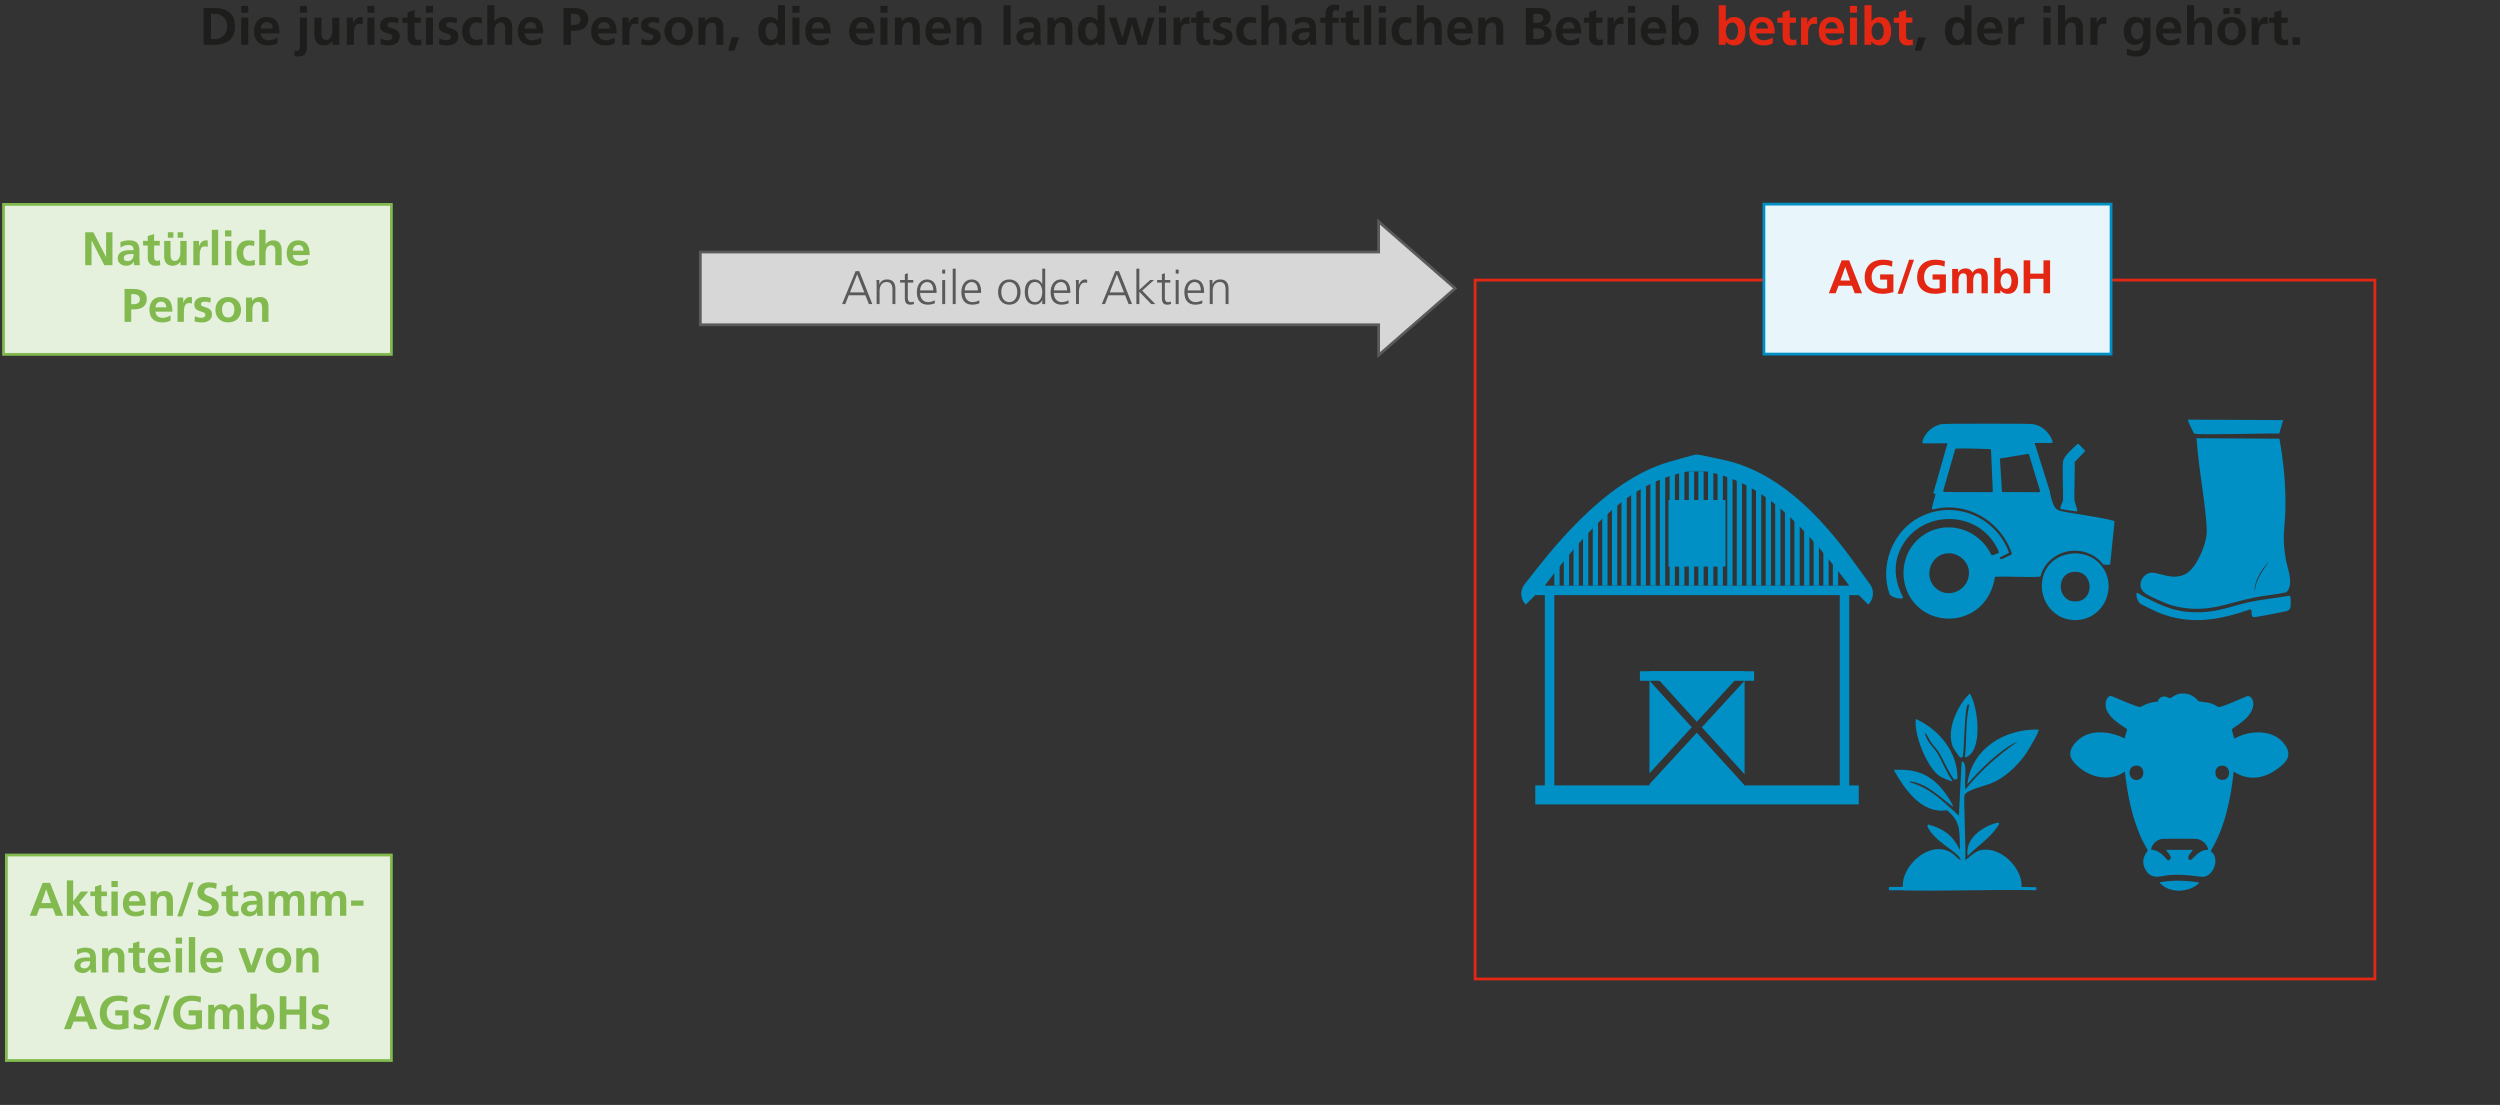 <?xml version="1.0" encoding="UTF-8"?>
<svg id="Ebene_1" xmlns="http://www.w3.org/2000/svg" xmlns:xlink="http://www.w3.org/1999/xlink" viewBox="0 0 900.22 397.88">
  <rect x="0" y="0" width="900.22" height="397.88" fill="#333333" stroke="none"/>
  <defs>
    <style>
      .cls-1 {
        clip-path: url(#clippath-6);
      }

      .cls-2 {
        clip-path: url(#clippath-7);
      }

      .cls-3 {
        clip-path: url(#clippath-4);
      }

      .cls-4 {
        fill: #1d1d1b;
      }

      .cls-5 {
        clip-path: url(#clippath-9);
      }

      .cls-6, .cls-7 {
        fill: none;
      }

      .cls-7 {
        stroke: #e42713;
      }

      .cls-7, .cls-8, .cls-9, .cls-10 {
        stroke-miterlimit: 10;
      }

      .cls-11 {
        clip-path: url(#clippath-1);
      }

      .cls-8 {
        fill: #e5f0dd;
        stroke: #82ba4f;
      }

      .cls-12 {
        clip-path: url(#clippath-5);
      }

      .cls-13 {
        clip-path: url(#clippath-8);
      }

      .cls-14 {
        fill: #0090c6;
      }

      .cls-15 {
        clip-path: url(#clippath-3);
      }

      .cls-16 {
        fill: #82ba4f;
      }

      .cls-9 {
        fill: #d7d7d7;
        stroke: #5a5a5a;
      }

      .cls-10 {
        fill: #e8f5fb;
        stroke: #0090c6;
      }

      .cls-17 {
        fill: #5a5a5a;
      }

      .cls-18 {
        clip-path: url(#clippath-2);
      }

      .cls-19 {
        fill: #e42713;
      }

      .cls-20 {
        clip-path: url(#clippath);
      }
    </style>
    <clipPath id="clippath">
      <rect class="cls-6" x="679.19" y="152.56" width="82.21" height="70.74"/>
    </clipPath>
    <clipPath id="clippath-1">
      <rect class="cls-6" x="679.19" y="152.56" width="82.24" height="70.74"/>
    </clipPath>
    <clipPath id="clippath-2">
      <rect class="cls-6" x="769.31" y="151.1" width="55.57" height="72.19"/>
    </clipPath>
    <clipPath id="clippath-3">
      <rect class="cls-6" x="769.31" y="151.1" width="55.57" height="72.19"/>
    </clipPath>
    <clipPath id="clippath-4">
      <rect class="cls-6" x="680.18" y="249.71" width="53.91" height="71.01"/>
    </clipPath>
    <clipPath id="clippath-5">
      <rect class="cls-6" x="680.18" y="249.71" width="53.91" height="71.01"/>
    </clipPath>
    <clipPath id="clippath-6">
      <rect class="cls-6" x="745.48" y="249.71" width="78.53" height="71.01"/>
    </clipPath>
    <clipPath id="clippath-7">
      <rect class="cls-6" x="745.48" y="249.71" width="78.53" height="71.01"/>
    </clipPath>
    <clipPath id="clippath-8">
      <rect class="cls-6" x="547.79" y="163.67" width="126.63" height="126"/>
    </clipPath>
    <clipPath id="clippath-9">
      <rect class="cls-6" x="546.63" y="163.61" width="131.33" height="128.62"/>
    </clipPath>
  </defs>
  <g>
    <rect class="cls-6" x="1.08" y="1.88" width="899.09" height="22.76"/>
    <path class="cls-4" d="M73.31,16.13V2.87h3.67c5,0,7.62,2.15,7.62,6.63s-2.6,6.63-7.6,6.63h-3.69ZM77.47,14.04c2.22,0,4.35-1.67,4.35-4.54,0-2.68-1.92-4.54-4.43-4.54h-1.42v9.08h1.5Z"/>
    <path class="cls-4" d="M86.86,4.56v-2.43h2.55v2.43h-2.55ZM86.86,16.13V6.35h2.55v9.78h-2.55Z"/>
    <path class="cls-4" d="M99.93,15.58c-.93.51-1.99.78-3.34.78-3.25,0-5.13-1.86-5.13-5.07,0-2.74,1.42-5.17,4.54-5.17,3.32,0,4.65,2.05,4.65,5.91h-6.76c.11,1.54,1.16,2.47,2.81,2.47,1.22,0,2.28-.46,3.23-.99v2.07ZM98.22,10.28c-.09-1.41-.76-2.3-2.09-2.3s-2.11.84-2.24,2.3h4.33Z"/>
    <path class="cls-4" d="M106.08,18.3c.23.06.46.08.68.08.76,0,1.22-.36,1.22-1.79V6.35h2.55v10.47c0,2.41-.93,3.53-2.96,3.53-.59,0-1.06-.04-1.56-.15l.08-1.9ZM107.98,4.56v-2.43h2.55v2.43h-2.55Z"/>
    <path class="cls-4" d="M119.78,16.13v-1.33h-.04c-.84,1.01-1.94,1.56-3.21,1.56-2.18,0-3.32-1.46-3.32-3.84v-6.17h2.55v5.59c0,1.96.72,2.45,1.65,2.45,1.54,0,2.24-1.42,2.24-3.31v-4.73h2.55v9.78h-2.41Z"/>
    <path class="cls-4" d="M124.87,16.13V6.35h2.26v2.22h.04c.15-1.03,1.22-2.45,2.7-2.45.53,0,.68.06.76.08v2.56c-.23-.13-.68-.21-1.14-.21-.95,0-2.07.51-2.07,3.55v4.03h-2.55Z"/>
    <path class="cls-4" d="M132.27,4.56v-2.43h2.55v2.43h-2.55ZM132.27,16.13V6.35h2.55v9.78h-2.55Z"/>
    <path class="cls-4" d="M137.11,13.85c.8.4,1.63.65,2.51.65.68,0,1.67-.27,1.67-1.2,0-.82-.8-1.06-1.82-1.35-1.71-.46-2.6-1.16-2.6-2.79,0-1.98,1.65-3.04,3.86-3.04.78,0,1.54.08,2.75.36l-.17,1.92c-.87-.3-1.46-.42-2.26-.42-.89,0-1.52.36-1.52,1.08,0,.55.53.82,1.69,1.14,1.82.51,2.74,1.33,2.74,2.96,0,2.15-1.84,3.19-4.12,3.19-.93,0-1.94-.17-2.87-.42l.15-2.09Z"/>
    <path class="cls-4" d="M151.74,16.13c-.53.15-1.12.23-1.86.23-2.07,0-3.12-1.29-3.12-3.17v-4.98h-1.88v-1.86h1.88v-1.96l2.55-.82v2.77h2.26v1.86h-2.26v4.54c0,1.03.32,1.63,1.22,1.63.44,0,.87-.1,1.14-.27l.08,2.01Z"/>
    <path class="cls-4" d="M153.37,4.56v-2.43h2.55v2.43h-2.55ZM153.37,16.13V6.35h2.55v9.78h-2.55Z"/>
    <path class="cls-4" d="M158.22,13.85c.8.4,1.63.65,2.51.65.68,0,1.67-.27,1.67-1.2,0-.82-.8-1.06-1.82-1.35-1.71-.46-2.6-1.16-2.6-2.79,0-1.98,1.65-3.04,3.86-3.04.78,0,1.54.08,2.75.36l-.17,1.92c-.87-.3-1.46-.42-2.26-.42-.89,0-1.52.36-1.52,1.08,0,.55.53.82,1.69,1.14,1.82.51,2.74,1.33,2.74,2.96,0,2.15-1.84,3.19-4.12,3.19-.93,0-1.94-.17-2.87-.42l.15-2.09Z"/>
    <path class="cls-4" d="M173.78,16.04c-.76.23-1.48.32-2.53.32-3.06,0-4.84-1.98-4.84-5.17,0-2.93,1.75-5.07,4.75-5.07.99,0,1.75.11,2.45.32l-.23,2.01c-.49-.23-1.01-.36-1.71-.36-1.6,0-2.6,1.25-2.6,3.1s.93,3.19,2.64,3.19c.55,0,1.29-.17,1.96-.46l.11,2.11Z"/>
    <path class="cls-4" d="M181.91,16.13v-5.53c0-1.79-.53-2.51-1.65-2.51-1.5,0-2.24,1.37-2.24,3.31v4.73h-2.55V1.88h2.55v5.79h.04c.63-.93,1.73-1.56,3.08-1.56,2.26,0,3.32,1.58,3.32,3.82v6.19h-2.55Z"/>
    <path class="cls-4" d="M194.92,15.58c-.93.51-1.99.78-3.34.78-3.25,0-5.13-1.86-5.13-5.07,0-2.74,1.42-5.17,4.54-5.17,3.32,0,4.65,2.05,4.65,5.91h-6.76c.11,1.54,1.16,2.47,2.81,2.47,1.22,0,2.28-.46,3.23-.99v2.07ZM193.22,10.28c-.09-1.41-.76-2.3-2.09-2.3s-2.11.84-2.24,2.3h4.33Z"/>
    <path class="cls-4" d="M202.93,16.13V2.87h3.42c3.51,0,5.47,1.31,5.47,4.01s-1.86,4.22-5.07,4.22h-1.16v5.03h-2.66ZM206.48,9.01c1.8,0,2.56-.74,2.56-1.98,0-1.39-.95-2.07-2.53-2.07h-.93v4.05h.89Z"/>
    <path class="cls-4" d="M221.34,15.58c-.93.51-1.99.78-3.34.78-3.25,0-5.13-1.86-5.13-5.07,0-2.74,1.42-5.17,4.54-5.17,3.32,0,4.65,2.05,4.65,5.91h-6.76c.11,1.54,1.16,2.47,2.81,2.47,1.22,0,2.28-.46,3.23-.99v2.07ZM219.63,10.28c-.09-1.41-.76-2.3-2.09-2.3s-2.11.84-2.24,2.3h4.33Z"/>
    <path class="cls-4" d="M224.11,16.13V6.35h2.26v2.22h.04c.15-1.03,1.22-2.45,2.7-2.45.53,0,.68.06.76.08v2.56c-.23-.13-.68-.21-1.14-.21-.95,0-2.07.51-2.07,3.55v4.03h-2.55Z"/>
    <path class="cls-4" d="M231.06,13.85c.8.4,1.63.65,2.51.65.68,0,1.67-.27,1.67-1.2,0-.82-.8-1.06-1.82-1.35-1.71-.46-2.6-1.16-2.6-2.79,0-1.98,1.65-3.04,3.86-3.04.78,0,1.54.08,2.75.36l-.17,1.92c-.87-.3-1.46-.42-2.26-.42-.89,0-1.52.36-1.52,1.08,0,.55.53.82,1.69,1.14,1.82.51,2.74,1.33,2.74,2.96,0,2.15-1.84,3.19-4.12,3.19-.93,0-1.94-.17-2.87-.42l.15-2.09Z"/>
    <path class="cls-4" d="M244.36,16.36c-3.15,0-5.11-2.17-5.11-5.05,0-3.13,2.13-5.19,5.11-5.19s5.13,2.03,5.13,5.19c0,2.91-1.98,5.05-5.13,5.05ZM246.83,11c0-1.56-.84-2.91-2.47-2.91s-2.45,1.37-2.45,2.91c0,2.07.8,3.38,2.45,3.38s2.47-1.27,2.47-3.38Z"/>
    <path class="cls-4" d="M257.93,16.13v-5.49c0-1.46-.3-2.55-1.65-2.55-1.61,0-2.24,1.56-2.24,3.29v4.75h-2.55V6.35h2.41v1.33h.04c.78-1.1,1.86-1.56,3.21-1.56,2.24,0,3.32,1.54,3.32,3.84v6.17h-2.55Z"/>
    <path class="cls-4" d="M262.22,18.22l1.22-4.75h2.75l-1.73,4.75h-2.24Z"/>
    <path class="cls-4" d="M280.18,16.13v-1.1h-.04c-.76.95-1.81,1.33-3,1.33-2.98,0-4.1-2.43-4.1-5.15,0-2.96,1.29-5.09,4.1-5.09,1.27,0,2.17.44,2.93,1.37h.04V1.88h2.55v14.25h-2.47ZM280.08,11.21c0-1.37-.65-3.12-2.28-3.12-1.54,0-2.11,1.6-2.11,3.12,0,1.39.49,3.17,2.15,3.17s2.24-1.75,2.24-3.17Z"/>
    <path class="cls-4" d="M285.33,4.56v-2.43h2.55v2.43h-2.55ZM285.33,16.13V6.35h2.55v9.78h-2.55Z"/>
    <path class="cls-4" d="M298.4,15.58c-.93.51-1.99.78-3.34.78-3.25,0-5.13-1.86-5.13-5.07,0-2.74,1.42-5.17,4.54-5.17,3.32,0,4.65,2.05,4.65,5.91h-6.76c.11,1.54,1.16,2.47,2.81,2.47,1.22,0,2.28-.46,3.23-.99v2.07ZM296.69,10.28c-.09-1.41-.76-2.3-2.09-2.3s-2.11.84-2.24,2.3h4.33Z"/>
    <path class="cls-4" d="M314.24,15.58c-.93.51-1.99.78-3.34.78-3.25,0-5.13-1.86-5.13-5.07,0-2.74,1.42-5.17,4.54-5.17,3.32,0,4.65,2.05,4.65,5.91h-6.76c.11,1.54,1.16,2.47,2.81,2.47,1.22,0,2.28-.46,3.23-.99v2.07ZM312.53,10.28c-.09-1.41-.76-2.3-2.09-2.3s-2.11.84-2.24,2.3h4.33Z"/>
    <path class="cls-4" d="M317.02,4.56v-2.43h2.55v2.43h-2.55ZM317.02,16.13V6.35h2.55v9.78h-2.55Z"/>
    <path class="cls-4" d="M328.69,16.13v-5.49c0-1.46-.3-2.55-1.65-2.55-1.61,0-2.24,1.56-2.24,3.29v4.75h-2.55V6.35h2.41v1.33h.04c.78-1.1,1.86-1.56,3.21-1.56,2.24,0,3.32,1.54,3.32,3.84v6.17h-2.55Z"/>
    <path class="cls-4" d="M341.7,15.58c-.93.51-1.99.78-3.34.78-3.25,0-5.13-1.86-5.13-5.07,0-2.74,1.42-5.17,4.54-5.17,3.32,0,4.65,2.05,4.65,5.91h-6.76c.11,1.54,1.16,2.47,2.81,2.47,1.22,0,2.28-.46,3.23-.99v2.07ZM339.99,10.28c-.09-1.41-.76-2.3-2.09-2.3s-2.11.84-2.24,2.3h4.33Z"/>
    <path class="cls-4" d="M350.86,16.13v-5.49c0-1.46-.3-2.55-1.65-2.55-1.61,0-2.24,1.56-2.24,3.29v4.75h-2.55V6.35h2.41v1.33h.04c.78-1.1,1.86-1.56,3.21-1.56,2.24,0,3.32,1.54,3.32,3.84v6.17h-2.55Z"/>
    <path class="cls-4" d="M361.37,16.13V1.88h2.55v14.25h-2.55Z"/>
    <path class="cls-4" d="M372.56,16.13c-.08-.36-.09-1.03-.11-1.46h-.04c-.57,1.04-1.8,1.69-3.02,1.69-1.77,0-3.42-1.06-3.42-2.93,0-1.69.97-3.34,4.79-3.34h1.58v-.04c0-1.63-.84-2.07-2.2-2.07-1.08,0-2.17.42-3.02,1.06l-.08-2.18c.91-.42,2.22-.74,3.4-.74,2.93,0,4.22,1.18,4.22,4.12v2.01c0,.51.04,2.56.15,3.88h-2.24ZM372.33,11.61h-1.12c-1.8,0-2.81.53-2.81,1.69,0,.76.59,1.2,1.61,1.2,1.14,0,2.32-.78,2.32-2.77v-.11Z"/>
    <path class="cls-4" d="M383.6,16.13v-5.49c0-1.46-.3-2.55-1.65-2.55-1.61,0-2.24,1.56-2.24,3.29v4.75h-2.55V6.35h2.41v1.33h.04c.78-1.1,1.86-1.56,3.21-1.56,2.24,0,3.32,1.54,3.32,3.84v6.17h-2.55Z"/>
    <path class="cls-4" d="M395.28,16.13v-1.1h-.04c-.76.95-1.81,1.33-3,1.33-2.98,0-4.1-2.43-4.1-5.15,0-2.96,1.29-5.09,4.1-5.09,1.27,0,2.17.44,2.93,1.37h.04V1.88h2.55v14.25h-2.47ZM395.19,11.21c0-1.37-.65-3.12-2.28-3.12-1.54,0-2.11,1.6-2.11,3.12,0,1.39.49,3.17,2.15,3.17s2.24-1.75,2.24-3.17Z"/>
    <path class="cls-4" d="M409.74,16.13l-2.13-7.47h-.04l-2.09,7.47h-2.91l-3.31-9.78h2.7l2.17,7.24h.04l1.98-7.24h2.96l2.13,7.24h.04l2.03-7.24h2.43l-3,9.78h-3Z"/>
    <path class="cls-4" d="M417.32,4.56v-2.43h2.55v2.43h-2.55ZM417.32,16.13V6.35h2.55v9.78h-2.55Z"/>
    <path class="cls-4" d="M422.6,16.13V6.35h2.26v2.22h.04c.15-1.03,1.22-2.45,2.7-2.45.53,0,.68.06.76.08v2.56c-.23-.13-.68-.21-1.14-.21-.95,0-2.07.51-2.07,3.55v4.03h-2.55Z"/>
    <path class="cls-4" d="M435.75,16.13c-.53.15-1.12.23-1.86.23-2.07,0-3.12-1.29-3.12-3.17v-4.98h-1.88v-1.86h1.88v-1.96l2.55-.82v2.77h2.26v1.86h-2.26v4.54c0,1.03.32,1.63,1.22,1.63.44,0,.87-.1,1.14-.27l.08,2.01Z"/>
    <path class="cls-4" d="M436.95,13.85c.8.4,1.63.65,2.51.65.68,0,1.67-.27,1.67-1.2,0-.82-.8-1.06-1.82-1.35-1.71-.46-2.6-1.16-2.6-2.79,0-1.98,1.65-3.04,3.86-3.04.78,0,1.54.08,2.75.36l-.17,1.92c-.87-.3-1.46-.42-2.26-.42-.89,0-1.52.36-1.52,1.08,0,.55.53.82,1.69,1.14,1.82.51,2.74,1.33,2.74,2.96,0,2.15-1.84,3.19-4.12,3.19-.93,0-1.94-.17-2.87-.42l.15-2.09Z"/>
    <path class="cls-4" d="M452.51,16.04c-.76.23-1.48.32-2.53.32-3.06,0-4.84-1.98-4.84-5.17,0-2.93,1.75-5.07,4.75-5.07.99,0,1.75.11,2.45.32l-.23,2.01c-.49-.23-1.01-.36-1.71-.36-1.6,0-2.6,1.25-2.6,3.1s.93,3.19,2.64,3.19c.55,0,1.29-.17,1.96-.46l.11,2.11Z"/>
    <path class="cls-4" d="M460.64,16.13v-5.53c0-1.79-.53-2.51-1.65-2.51-1.5,0-2.24,1.37-2.24,3.31v4.73h-2.55V1.88h2.55v5.79h.04c.63-.93,1.73-1.56,3.08-1.56,2.26,0,3.33,1.58,3.33,3.82v6.19h-2.55Z"/>
    <path class="cls-4" d="M471.77,16.13c-.08-.36-.1-1.03-.11-1.46h-.04c-.57,1.04-1.8,1.69-3.02,1.69-1.77,0-3.42-1.06-3.42-2.93,0-1.69.97-3.34,4.79-3.34h1.58v-.04c0-1.63-.84-2.07-2.2-2.07-1.08,0-2.17.42-3.02,1.06l-.08-2.18c.91-.42,2.22-.74,3.4-.74,2.93,0,4.22,1.18,4.22,4.12v2.01c0,.51.04,2.56.15,3.88h-2.24ZM471.54,11.61h-1.12c-1.8,0-2.81.53-2.81,1.69,0,.76.59,1.2,1.62,1.2,1.14,0,2.32-.78,2.32-2.77v-.11Z"/>
    <path class="cls-4" d="M477.3,16.13v-7.92h-1.88v-1.86h1.88v-1.39c0-1.65.86-3.31,3.15-3.31.59,0,1.33.1,1.82.21l-.21,2.11c-.4-.25-.7-.34-1.1-.34-.74,0-1.12.57-1.12,1.5v1.22h2.22v1.86h-2.22v7.92h-2.55Z"/>
    <path class="cls-4" d="M489.58,16.13c-.53.15-1.12.23-1.86.23-2.07,0-3.12-1.29-3.12-3.17v-4.98h-1.88v-1.86h1.88v-1.96l2.55-.82v2.77h2.26v1.86h-2.26v4.54c0,1.03.32,1.63,1.22,1.63.44,0,.87-.1,1.14-.27l.08,2.01Z"/>
    <path class="cls-4" d="M491.21,16.13V1.88h2.54v14.25h-2.54Z"/>
    <path class="cls-4" d="M496.49,4.56v-2.43h2.54v2.43h-2.54ZM496.49,16.13V6.35h2.54v9.78h-2.54Z"/>
    <path class="cls-4" d="M508.46,16.04c-.76.23-1.48.32-2.53.32-3.06,0-4.84-1.98-4.84-5.17,0-2.93,1.75-5.07,4.75-5.07.99,0,1.75.11,2.45.32l-.23,2.01c-.49-.23-1.01-.36-1.71-.36-1.6,0-2.6,1.25-2.6,3.1s.93,3.19,2.64,3.19c.55,0,1.29-.17,1.96-.46l.11,2.11Z"/>
    <path class="cls-4" d="M516.59,16.13v-5.53c0-1.79-.53-2.51-1.65-2.51-1.5,0-2.24,1.37-2.24,3.31v4.73h-2.55V1.88h2.55v5.79h.04c.63-.93,1.73-1.56,3.08-1.56,2.26,0,3.33,1.58,3.33,3.82v6.19h-2.55Z"/>
    <path class="cls-4" d="M529.61,15.58c-.93.51-1.99.78-3.34.78-3.25,0-5.13-1.86-5.13-5.07,0-2.74,1.42-5.17,4.54-5.17,3.32,0,4.65,2.05,4.65,5.91h-6.76c.11,1.54,1.16,2.47,2.81,2.47,1.22,0,2.28-.46,3.23-.99v2.07ZM527.9,10.28c-.1-1.41-.76-2.3-2.09-2.3s-2.11.84-2.24,2.3h4.33Z"/>
    <path class="cls-4" d="M538.77,16.13v-5.49c0-1.46-.3-2.55-1.65-2.55-1.61,0-2.24,1.56-2.24,3.29v4.75h-2.55V6.35h2.41v1.33h.04c.78-1.1,1.86-1.56,3.21-1.56,2.24,0,3.33,1.54,3.33,3.84v6.17h-2.55Z"/>
    <path class="cls-4" d="M549.44,16.13V2.87h4.63c2.7,0,4.27,1.16,4.27,3.38,0,1.54-.99,2.68-2.64,2.98v.04c1.84.17,3.04,1.42,3.04,3.02,0,2.6-1.86,3.84-4.73,3.84h-4.58ZM553.15,8.23c1.75,0,2.55-.57,2.55-1.61s-.53-1.65-2.38-1.65h-1.22v3.27h1.04ZM553.38,14.04c1.73,0,2.72-.61,2.72-1.84,0-1.39-.89-1.99-2.66-1.99h-1.33v3.84h1.27Z"/>
    <path class="cls-4" d="M568.67,15.58c-.93.51-1.99.78-3.34.78-3.25,0-5.13-1.86-5.13-5.07,0-2.74,1.42-5.17,4.54-5.17,3.32,0,4.65,2.05,4.65,5.91h-6.76c.11,1.54,1.16,2.47,2.81,2.47,1.22,0,2.28-.46,3.23-.99v2.07ZM566.96,10.28c-.1-1.41-.76-2.3-2.09-2.3s-2.11.84-2.24,2.3h4.33Z"/>
    <path class="cls-4" d="M577.2,16.13c-.53.15-1.12.23-1.86.23-2.07,0-3.12-1.29-3.12-3.17v-4.98h-1.88v-1.86h1.88v-1.96l2.55-.82v2.77h2.26v1.86h-2.26v4.54c0,1.03.32,1.63,1.22,1.63.44,0,.87-.1,1.14-.27l.08,2.01Z"/>
    <path class="cls-4" d="M578.84,16.13V6.35h2.26v2.22h.04c.15-1.03,1.22-2.45,2.7-2.45.53,0,.68.06.76.08v2.56c-.23-.13-.68-.21-1.14-.21-.95,0-2.07.51-2.07,3.55v4.03h-2.54Z"/>
    <path class="cls-4" d="M586.23,4.56v-2.43h2.54v2.43h-2.54ZM586.23,16.13V6.35h2.54v9.78h-2.54Z"/>
    <path class="cls-4" d="M599.3,15.58c-.93.51-1.99.78-3.34.78-3.25,0-5.13-1.86-5.13-5.07,0-2.74,1.42-5.17,4.54-5.17,3.32,0,4.65,2.05,4.65,5.91h-6.76c.11,1.54,1.16,2.47,2.81,2.47,1.22,0,2.28-.46,3.23-.99v2.07ZM597.59,10.28c-.1-1.41-.76-2.3-2.09-2.3s-2.11.84-2.24,2.3h4.33Z"/>
    <path class="cls-4" d="M602.02,16.13V1.88h2.55v5.72h.04c.7-.93,1.6-1.48,2.93-1.48,2.74,0,4.1,2.03,4.1,5.09,0,2.87-1.24,5.15-4.1,5.15-1.31,0-2.38-.53-3-1.42h-.04v1.2h-2.47ZM608.97,11.21c0-1.52-.57-3.12-2.11-3.12s-2.28,1.69-2.28,3.12c0,1.52.63,3.17,2.24,3.17s2.15-1.69,2.15-3.17Z"/>
    <path class="cls-19" d="M618.91,16.13V1.88h2.55v5.72h.04c.7-.93,1.6-1.48,2.93-1.48,2.74,0,4.1,2.03,4.1,5.09,0,2.87-1.24,5.15-4.1,5.15-1.31,0-2.38-.53-3-1.42h-.04v1.2h-2.47ZM625.86,11.21c0-1.52-.57-3.12-2.11-3.12s-2.28,1.69-2.28,3.12c0,1.52.63,3.17,2.24,3.17s2.15-1.69,2.15-3.17Z"/>
    <path class="cls-19" d="M638.36,15.58c-.93.51-1.99.78-3.34.78-3.25,0-5.13-1.86-5.13-5.07,0-2.74,1.42-5.17,4.54-5.17,3.32,0,4.65,2.05,4.65,5.91h-6.76c.11,1.54,1.16,2.47,2.81,2.47,1.22,0,2.28-.46,3.23-.99v2.07ZM636.65,10.28c-.1-1.41-.76-2.3-2.09-2.3s-2.11.84-2.24,2.3h4.33Z"/>
    <path class="cls-19" d="M646.89,16.13c-.53.15-1.12.23-1.86.23-2.07,0-3.12-1.29-3.12-3.17v-4.98h-1.88v-1.86h1.88v-1.96l2.55-.82v2.77h2.26v1.86h-2.26v4.54c0,1.03.32,1.63,1.22,1.63.44,0,.87-.1,1.14-.27l.08,2.01Z"/>
    <path class="cls-19" d="M648.53,16.13V6.35h2.26v2.22h.04c.15-1.03,1.22-2.45,2.7-2.45.53,0,.68.06.76.08v2.56c-.23-.13-.68-.21-1.14-.21-.95,0-2.07.51-2.07,3.55v4.03h-2.54Z"/>
    <path class="cls-19" d="M663.37,15.58c-.93.51-1.99.78-3.34.78-3.25,0-5.13-1.86-5.13-5.07,0-2.74,1.42-5.17,4.54-5.17,3.32,0,4.65,2.05,4.65,5.91h-6.76c.11,1.54,1.16,2.47,2.81,2.47,1.22,0,2.28-.46,3.23-.99v2.07ZM661.66,10.28c-.1-1.41-.76-2.3-2.09-2.3s-2.11.84-2.24,2.3h4.33Z"/>
    <path class="cls-19" d="M666.14,4.56v-2.43h2.54v2.43h-2.54ZM666.14,16.13V6.35h2.54v9.78h-2.54Z"/>
    <path class="cls-19" d="M671.37,16.13V1.88h2.55v5.72h.04c.7-.93,1.6-1.48,2.93-1.48,2.74,0,4.1,2.03,4.1,5.09,0,2.87-1.24,5.15-4.1,5.15-1.31,0-2.38-.53-3-1.42h-.04v1.2h-2.47ZM678.32,11.21c0-1.52-.57-3.12-2.11-3.12s-2.28,1.69-2.28,3.12c0,1.52.63,3.17,2.24,3.17s2.15-1.69,2.15-3.17Z"/>
    <path class="cls-19" d="M688.79,16.13c-.53.15-1.12.23-1.86.23-2.07,0-3.12-1.29-3.12-3.17v-4.98h-1.88v-1.86h1.88v-1.96l2.55-.82v2.77h2.26v1.86h-2.26v4.54c0,1.03.32,1.63,1.22,1.63.44,0,.87-.1,1.14-.27l.08,2.01Z"/>
    <path class="cls-4" d="M689.49,18.22l1.22-4.75h2.75l-1.73,4.75h-2.24Z"/>
    <path class="cls-4" d="M707.45,16.13v-1.1h-.04c-.76.95-1.8,1.33-3,1.33-2.98,0-4.1-2.43-4.1-5.15,0-2.96,1.29-5.09,4.1-5.09,1.27,0,2.17.44,2.93,1.37h.04V1.88h2.55v14.25h-2.47ZM707.35,11.21c0-1.37-.65-3.12-2.28-3.12-1.54,0-2.11,1.6-2.11,3.12,0,1.39.49,3.17,2.15,3.17s2.24-1.75,2.24-3.17Z"/>
    <path class="cls-4" d="M720.38,15.58c-.93.51-1.99.78-3.34.78-3.25,0-5.13-1.86-5.13-5.07,0-2.74,1.42-5.17,4.54-5.17,3.32,0,4.65,2.05,4.65,5.91h-6.76c.11,1.54,1.16,2.47,2.81,2.47,1.22,0,2.28-.46,3.23-.99v2.07ZM718.67,10.28c-.1-1.41-.76-2.3-2.09-2.3s-2.11.84-2.24,2.3h4.33Z"/>
    <path class="cls-4" d="M723.16,16.13V6.35h2.26v2.22h.04c.15-1.03,1.22-2.45,2.7-2.45.53,0,.68.06.76.08v2.56c-.23-.13-.68-.21-1.14-.21-.95,0-2.07.51-2.07,3.55v4.03h-2.54Z"/>
    <path class="cls-4" d="M735.83,4.56v-2.43h2.54v2.43h-2.54ZM735.83,16.13V6.35h2.54v9.78h-2.54Z"/>
    <path class="cls-4" d="M747.5,16.13v-5.53c0-1.79-.53-2.51-1.65-2.51-1.5,0-2.24,1.37-2.24,3.31v4.73h-2.55V1.88h2.55v5.79h.04c.63-.93,1.73-1.56,3.08-1.56,2.26,0,3.33,1.58,3.33,3.82v6.19h-2.55Z"/>
    <path class="cls-4" d="M752.72,16.13V6.35h2.26v2.22h.04c.15-1.03,1.22-2.45,2.7-2.45.53,0,.68.06.76.08v2.56c-.23-.13-.68-.21-1.14-.21-.95,0-2.07.51-2.07,3.55v4.03h-2.54Z"/>
    <path class="cls-4" d="M771.78,14.57h-.04c-.55.95-1.75,1.56-3.04,1.56-2.7,0-3.99-2.05-3.99-4.94,0-2.36,1.22-5.07,4.14-5.07,1.29,0,2.3.44,3,1.56h.04v-1.33h2.43v8.87c0,3.31-1.71,5.13-5.13,5.13-.99,0-2.17-.13-3.42-.67l.21-2.17c.89.48,2.11.85,2.87.85,2.39,0,2.93-1.54,2.93-3.57v-.23ZM771.78,11.13c0-1.5-.53-3.04-2.15-3.04-1.52,0-2.26,1.31-2.26,3.1,0,1.33.7,2.96,2.17,2.96,1.63,0,2.24-1.44,2.24-3.02Z"/>
    <path class="cls-4" d="M784.79,15.58c-.93.51-1.99.78-3.34.78-3.25,0-5.13-1.86-5.13-5.07,0-2.74,1.42-5.17,4.54-5.17,3.32,0,4.65,2.05,4.65,5.91h-6.76c.11,1.54,1.16,2.47,2.81,2.47,1.22,0,2.28-.46,3.23-.99v2.07ZM783.08,10.28c-.1-1.41-.76-2.3-2.09-2.3s-2.11.84-2.24,2.3h4.33Z"/>
    <path class="cls-4" d="M793.95,16.13v-5.53c0-1.79-.53-2.51-1.65-2.51-1.5,0-2.24,1.37-2.24,3.31v4.73h-2.55V1.88h2.55v5.79h.04c.63-.93,1.73-1.56,3.08-1.56,2.26,0,3.33,1.58,3.33,3.82v6.19h-2.55Z"/>
    <path class="cls-4" d="M803.6,16.36c-3.15,0-5.11-2.17-5.11-5.05,0-3.13,2.13-5.19,5.11-5.19s5.13,2.03,5.13,5.19c0,2.91-1.98,5.05-5.13,5.05ZM800.62,5.07v-2.2h2.2v2.2h-2.2ZM806.07,11c0-1.56-.84-2.91-2.47-2.91s-2.45,1.37-2.45,2.91c0,2.07.8,3.38,2.45,3.38s2.47-1.27,2.47-3.38ZM804.53,5.07v-2.2h2.2v2.2h-2.2Z"/>
    <path class="cls-4" d="M810.79,16.13V6.35h2.26v2.22h.04c.15-1.03,1.22-2.45,2.7-2.45.53,0,.68.06.76.08v2.56c-.23-.13-.68-.21-1.14-.21-.95,0-2.07.51-2.07,3.55v4.03h-2.54Z"/>
    <path class="cls-4" d="M823.93,16.13c-.53.15-1.12.23-1.86.23-2.07,0-3.12-1.29-3.12-3.17v-4.98h-1.88v-1.86h1.88v-1.96l2.55-.82v2.77h2.26v1.86h-2.26v4.54c0,1.03.32,1.63,1.22,1.63.44,0,.87-.1,1.14-.27l.08,2.01Z"/>
    <path class="cls-4" d="M825.51,16.13v-2.66h2.66v2.66h-2.66Z"/>
  </g>
  <rect class="cls-7" x="531.17" y="100.85" width="324" height="251.66"/>
  <g>
    <polygon class="cls-9" points="523.98 103.85 496.43 79.82 496.43 90.75 252.17 90.75 252.17 116.96 496.43 116.96 496.43 127.88 523.98 103.85"/>
    <g>
      <path class="cls-17" d="M312.88,109.5l-1.27-3.18h-5.98l-1.27,3.18h-1.14l4.86-11.86h1.33l4.71,11.86h-1.22ZM308.65,98.76l-2.58,6.54h5.15l-2.57-6.54Z"/>
      <path class="cls-17" d="M321.36,109.5v-5.29c0-1.73-.66-2.67-2.06-2.67-1.95,0-2.57,1.73-2.57,3.14v4.81h-1.07v-7.19c0-.56-.03-1.1-.07-1.48h1.04v1.55h.03c.54-1.24,1.48-1.75,2.8-1.75,2.12,0,2.96,1.41,2.96,3.33v5.54h-1.07Z"/>
      <path class="cls-17" d="M329.1,109.47c-.25.1-.78.24-1.31.24-1.58,0-1.97-.87-1.97-2.57v-5.39h-1.7v-.92h1.7v-2.09l1.07-.37v2.46h1.97v.92h-1.97v5.61c0,.88.36,1.43,1.16,1.43.37,0,.63-.07.99-.2l.07.88Z"/>
      <path class="cls-17" d="M336.6,109.23c-.68.27-1.6.48-2.53.48-2.53,0-3.93-1.56-3.93-4.54,0-2.62,1.44-4.54,3.65-4.54s3.45,1.55,3.45,4.39v.46h-5.93c.02,2.07,1.17,3.31,2.86,3.31.76,0,1.92-.32,2.43-.65v1.09ZM336.07,104.56c-.02-1.9-.85-3.01-2.23-3.01s-2.5,1.29-2.53,3.01h4.76Z"/>
      <path class="cls-17" d="M339.28,98.52v-1.43h1.07v1.43h-1.07ZM339.28,109.5v-8.67h1.07v8.67h-1.07Z"/>
      <path class="cls-17" d="M343.06,109.5v-12.75h1.07v12.75h-1.07Z"/>
      <path class="cls-17" d="M352.64,109.23c-.68.27-1.6.48-2.53.48-2.53,0-3.93-1.56-3.93-4.54,0-2.62,1.44-4.54,3.65-4.54s3.45,1.55,3.45,4.39v.46h-5.93c.02,2.07,1.17,3.31,2.86,3.31.76,0,1.92-.32,2.43-.65v1.09ZM352.12,104.56c-.02-1.9-.85-3.01-2.23-3.01s-2.5,1.29-2.53,3.01h4.76Z"/>
      <path class="cls-17" d="M359.39,105.17c0-2.55,1.39-4.54,4.05-4.54s4.05,2.02,4.05,4.54-1.33,4.54-4.05,4.54-4.05-2.06-4.05-4.54ZM366.31,105.17c0-2.01-1-3.62-2.89-3.62-1.72,0-2.86,1.44-2.86,3.62,0,2.06,1.04,3.62,2.87,3.62s2.87-1.58,2.87-3.62Z"/>
      <path class="cls-17" d="M375.3,109.5v-1.38h-.03c-.6,1.12-1.46,1.58-2.7,1.58-2.29,0-3.57-1.85-3.57-4.54,0-2.94,1.26-4.54,3.55-4.54,1.48,0,2.4.92,2.72,1.67h.03v-5.54h1.07v12.75h-1.07ZM375.3,105.17c0-1.61-.68-3.62-2.58-3.62-1.61,0-2.55,1.31-2.55,3.62,0,2.02.73,3.62,2.57,3.62s2.57-1.92,2.57-3.62Z"/>
      <path class="cls-17" d="M384.77,109.23c-.68.27-1.6.48-2.53.48-2.53,0-3.93-1.56-3.93-4.54,0-2.62,1.44-4.54,3.65-4.54s3.45,1.55,3.45,4.39v.46h-5.93c.02,2.07,1.17,3.31,2.86,3.31.76,0,1.92-.32,2.43-.65v1.09ZM384.25,104.56c-.02-1.9-.85-3.01-2.23-3.01s-2.5,1.29-2.53,3.01h4.76Z"/>
      <path class="cls-17" d="M387.46,109.5v-7.46c0-.22-.02-.75-.07-1.21h1.07v1.67h.03c.49-1.21,1.29-1.87,2.23-1.87.25,0,.56.05.75.1v1.12c-.22-.07-.51-.1-.77-.1-1.65,0-2.18,1.73-2.18,3.48v4.27h-1.07Z"/>
      <path class="cls-17" d="M406.4,109.5l-1.27-3.18h-5.98l-1.27,3.18h-1.14l4.86-11.86h1.33l4.71,11.86h-1.22ZM402.17,98.76l-2.58,6.54h5.15l-2.57-6.54Z"/>
      <path class="cls-17" d="M414.54,109.5l-4.28-4.45v4.45h-1.07v-12.75h1.07v7.63l3.88-3.55h1.38l-4.23,3.84,4.74,4.83h-1.48Z"/>
      <path class="cls-17" d="M421.66,109.47c-.25.1-.78.24-1.31.24-1.58,0-1.97-.87-1.97-2.57v-5.39h-1.7v-.92h1.7v-2.09l1.07-.37v2.46h1.97v.92h-1.97v5.61c0,.88.36,1.43,1.16,1.43.37,0,.63-.07.99-.2l.07.88Z"/>
      <path class="cls-17" d="M423.35,98.52v-1.43h1.07v1.43h-1.07ZM423.35,109.5v-8.67h1.07v8.67h-1.07Z"/>
      <path class="cls-17" d="M432.93,109.23c-.68.27-1.6.48-2.53.48-2.53,0-3.93-1.56-3.93-4.54,0-2.62,1.44-4.54,3.65-4.54s3.45,1.55,3.45,4.39v.46h-5.93c.02,2.07,1.17,3.31,2.86,3.31.76,0,1.92-.32,2.43-.65v1.09ZM432.41,104.56c-.02-1.9-.85-3.01-2.23-3.01s-2.5,1.29-2.53,3.01h4.76Z"/>
      <path class="cls-17" d="M441.32,109.5v-5.29c0-1.73-.66-2.67-2.06-2.67-1.95,0-2.57,1.73-2.57,3.14v4.81h-1.07v-7.19c0-.56-.03-1.1-.07-1.48h1.04v1.55h.03c.54-1.24,1.48-1.75,2.8-1.75,2.12,0,2.96,1.41,2.96,3.33v5.54h-1.07Z"/>
    </g>
  </g>
  <g>
    <rect class="cls-10" x="635.17" y="73.5" width="125" height="54"/>
    <g>
      <path class="cls-19" d="M667.87,105.6l-1.02-2.72h-4.81l-1.04,2.72h-2.46l4.62-11.86h2.69l4.66,11.86h-2.63ZM664.47,96.11h-.03l-1.72,4.9h3.47l-1.72-4.9Z"/>
      <path class="cls-19" d="M679.53,100.67h-2.52v-1.87h4.79v6.39c-1.26.34-2.57.61-3.84.61-4.05,0-6.51-2.11-6.51-5.93s2.38-6.34,6.53-6.34c1.36,0,2.45.19,3.47.49l-.15,2.01c-.94-.43-2.07-.63-3.06-.63-2.65,0-4.3,1.75-4.3,4.3s1.56,4.23,4.04,4.23c.61,0,1.14-.07,1.55-.17v-3.09Z"/>
      <path class="cls-19" d="M683.29,105.8l4.15-12.27h1.77l-4.15,12.27h-1.77Z"/>
      <path class="cls-19" d="M698.42,100.67h-2.52v-1.87h4.79v6.39c-1.26.34-2.57.61-3.84.61-4.04,0-6.51-2.11-6.51-5.93s2.38-6.34,6.53-6.34c1.36,0,2.45.19,3.47.49l-.15,2.01c-.93-.43-2.07-.63-3.06-.63-2.65,0-4.3,1.75-4.3,4.3s1.56,4.23,4.05,4.23c.61,0,1.14-.07,1.55-.17v-3.09Z"/>
      <path class="cls-19" d="M713.53,105.6v-5.46c0-1.31-.49-1.73-1.31-1.73-1.16,0-1.7,1.07-1.7,2.91v4.28h-2.28v-5.46c0-1.27-.46-1.73-1.31-1.73-1.19,0-1.7,1.12-1.7,2.89v4.3h-2.28v-8.75h2.12v1.22h.03c.59-.88,1.51-1.43,2.62-1.43,1.21,0,2.07.46,2.57,1.55.48-.97,1.55-1.55,2.75-1.55,1.85,0,2.75,1.12,2.75,3.4v5.56h-2.28Z"/>
      <path class="cls-19" d="M718.1,105.6v-12.75h2.28v5.12h.03c.63-.83,1.43-1.33,2.62-1.33,2.45,0,3.67,1.82,3.67,4.56,0,2.57-1.1,4.61-3.67,4.61-1.17,0-2.12-.48-2.69-1.27h-.03v1.07h-2.21ZM724.32,101.19c0-1.36-.51-2.79-1.89-2.79s-2.04,1.51-2.04,2.79c0,1.36.56,2.84,2.01,2.84s1.92-1.51,1.92-2.84Z"/>
      <path class="cls-19" d="M735.83,105.6v-5.2h-4.76v5.2h-2.38v-11.86h2.38v4.79h4.76v-4.79h2.38v11.86h-2.38Z"/>
    </g>
  </g>
  <g class="cls-20">
    <g class="cls-11">
      <path class="cls-14" d="M699.51,152.69c1.6-.18,30.64-.18,32.24,0,3.4.39,6.3,3.05,7.39,6.25.09.28-.12.57-.41.57l-46.09.15c-.28,0-.49-.26-.43-.53.75-3.3,3.96-6.07,7.3-6.45"/>
      <path class="cls-14" d="M748.57,159.97c-.17-.17-.43-.17-.61-.01-1.61,1.51-4.65,4.16-5.03,6-.44,2.12.15,13.6-.11,14.38-.15.44-.63,1.69-.91,2.4-.1.26.06.55.34.59l5.28.82c.32.05.58-.25.48-.56-.32-1.05-.91-3-.97-3.15-.25-.64.17-11.53.02-13.87,0-.12.04-.25.12-.34l3.47-3.57c.17-.17.16-.44,0-.61l-2.09-2.09Z"/>
      <path class="cls-14" d="M756.79,203.82c-5.76-7.5-18.7-5.43-21.14,3.91-1.92,7.35,3.04,15.09,10.84,15.54,10.57.61,16.42-11.5,10.31-19.45M748.18,216.51c-7.35,1.02-8.29-9.82-1.69-10.57,7.26-.82,7.97,9.7,1.69,10.57"/>
      <path class="cls-14" d="M741.61,183.89c-1.92-.62-2.36-2.56-2.91-4.28-.4-1.27-.49-2.41-.53-2.54-1.84-6.02-3.85-12-5.67-18.03-.06-.18-.22-.31-.42-.31h-30.22c-.19,0-.37.13-.42.32-2.58,9.07-2.61,9.17-5.25,18.45.05.49.63.06.74.42.07.22-1.01,3.54-1.29,4.99-.06.32.23.59.54.51,11.96-3.1,24.37,4.17,28.22,15.8.07.21-.03.44-.23.53-1.54.72-3.79,2.08-4.04,1.34-.07-.19.05-.41.23-.5l2.75-1.35c.2-.1.3-.34.22-.55-4.91-12.86-19.86-18.96-32.26-12.37-9.68,5.14-14.29,17.37-10.65,27.67.02.05,1.27,1.58,4.33,1.55.33.01.56-.33.41-.63-2.4-4.76-3.4-9.72-1.75-14.85,5.19-16.06,27.57-17.84,35.52-3.12.34.63,1.11,2.09.79,2.17l-2.16.81c-.21.08-.45-.02-.54-.22-5.14-10.4-18.55-13.3-26.94-4.93-5.02,5.01-6.04,13.18-2.75,19.4,6.99,13.18,28.13,11.22,30.97-6.15.03-.2.2-.36.41-.37,3.99-.18,12.72.31,15.34.02.18-.02.5.06.63-.05.26-.22.52-2.99,3.44-5.76,5.49-5.21,14.51-4.68,19.16,1.3.08.11.21.17.35.17.46,0,1.33.04,1.84.02.22,0,.39-.18.41-.39.75-7.38.77-7.6,1.52-14.96.02-.21-.1-.4-.3-.46-4.38-1.34-17.32-2.94-19.48-3.64M699.75,176.62c2.06-7.16,2.14-7.42,4.25-14.77.05-.17.2-.3.38-.32,1.74-.14,9.86.08,12.14.18.23,0,.41.19.42.42.32,7.2.33,7.47.65,14.63.01.25-.19.46-.44.46l-16.99-.05c-.29,0-.5-.28-.42-.56M697.32,212.01c-5.05-4.11-2.27-12.57,4.23-12.79,3.75-.12,7.26,2.96,7.45,6.71.32,6.14-6.84,10.02-11.68,6.08M720.83,176.76c-.13-3.88-.52-7.79-.65-11.67,6.1-1,4.26-.7,10.36-1.7,1.82,5.98,2.02,6.66,4.03,13.28.09.28-.12.57-.42.56l-12.89-.05c-.23,0-.42-.19-.43-.42"/>
    </g>
  </g>
  <g class="cls-18">
    <g class="cls-15">
      <path class="cls-14" d="M771.88,214.76c7.33,3.87,12.13,5.96,20.72,5.7,6.47-.2,11.44-2.38,17.53-3.69,4.68-1,9.48-1.41,14.18-2.23.72-.47.57,3.44.5,3.91-.12.81-.53,1.28-1.28,1.56-.56.21-11.13,2.23-11.73,2.23-1.83.02-.41-2.79-1.56-2.79-11.29,3.88-21.62,5.74-33.06,1.12-.77-.31-6.03-2.87-6.37-3.13-1.5-1.15-1.82-3.92-1.23-4.02.76.44,1.51.93,2.29,1.34"/>
      <path class="cls-14" d="M787.79,151.1q17.17.08,34.34.17l-1.4,4.86c-3.79-.19-29.2.62-30.6,0-.25-.11-2.24-4.37-2.35-5.03"/>
      <path class="cls-14" d="M823.03,201.08c-1.32-8.02-.3-10.65-.11-17.2.26-8.69-.6-17.36-2.12-25.91l-29.87-.17c.24,3.15.58,6.3.95,9.44.68,5.79,3.15,20.87,2.68,25.35-.43,4.1-3.67,11.91-7.43,14.02-4.86,2.72-9.85-.79-12.84-.34-2.81.42-5.31,4.79-1.84,7.37,1.47,1.1,7.75,3.83,9.66,4.36,12.05,3.3,19.76-.85,29.37-2.79,3.86-.78,7.82-1.07,11.67-1.9.03-.05.51-.35.78-.84,1.82-3.21-.3-7.79-.89-11.39M811.92,212.97c-.42-3.61,2.63-8.21,5.14-10.72-2.44,3.5-4.72,6.26-5.14,10.72"/>
    </g>
  </g>
  <g class="cls-3">
    <g class="cls-12">
      <path class="cls-14" d="M733.31,319.51c-.09.29.02.63-.13,1.05-16.76-.36-33.59.48-50.35,0-.38-.01-2.53.07-2.63-.07-.1-1.52,0-1.04,1.45-1.12.49-.03,3.42.08,3.55-.07-.54-7.32,9.33-16.83,17.15-12.42,1.52.86,4.71,4.43,3.35,2.04-1.42-2.51-9.53-6.25-11.7-11.44l.33-.59c5.67,1.56,8.78,3.91,11.44,9.2-.29-6.25.64-10.08-4.73-14.33-9.07,1.44-15.25-7.62-19.13-14.53,8.38-.5,13.75,1.8,18.67,8.54.27.37,3.16,4.53,2.56,4.67-4.8-3.55-9.13-8.28-15.38-9.07l-.07.33c7.48,2.01,12.09,7.02,17.68,12.03q.49-9.76.99-19.52c2.37-.14.77,7.67,1.38,10.06,5.33-6.74,11.85-12.37,18.86-17.29-5.81,2.39-14.02,10.47-18.21,15.45,1.54-12.82,13.34-20.02,25.63-19.72.63.39-4,7.98-4.54,8.74-3.07,4.35-7.69,8.73-12.68,10.71-1.65.66-8.89,2.39-9.4,4.14-.4,1.38.59,19.61.26,23.27.21.4,3.07-2.78,5.19-3.35,7.13-1.93,15.42,6.1,15.12,13.14q2.66.07,5.32.13"/>
      <path class="cls-14" d="M689.86,258.91c8.33,3.63,15.27,12.15,14.99,21.56-.2.04-1,.28-1.05.26-.88-.22-4.81-8.55-5.59-9.79-.82-1.32-2.02-2.41-2.89-3.68-.29-.43-2.79-5.33-1.97-2.5.75,2.61,2.97,4.36,4.34,6.57,1.34,2.17,3.38,7.21,5.39,9.86-.04.57-4.21-1.43-4.53-1.64-4.58-2.97-9.5-15.11-8.68-20.64"/>
      <path class="cls-14" d="M707.54,272.58c.73-6.24.12-12.62,1.58-18.73l-.46-.2c-1.31.49-1.29,16.57-1.91,18.93-.04,0-.77.29-.85.26-.23-.06-2.41-3.18-2.69-3.88-2.5-6.09,1.61-14.95,6.11-19.26,2.9,4.77,4.67,19.35-.66,22.61-1.08.66-1.05.25-1.12.26"/>
      <path class="cls-14" d="M719.18,296.24c.28-.08.72.12.72.46-2.85,4.8-7.52,7.65-11.37,11.5-1-6.31,5.3-10.58,10.65-11.96"/>
    </g>
  </g>
  <g class="cls-1">
    <g class="cls-2">
      <path class="cls-14" d="M781.84,317.19c3.32-.19,6.68.07,9.96.55l.05.27c-3.55,3.53-10.96,3.76-14.23-.22.07-.2,3.77-.58,4.21-.6"/>
      <path class="cls-14" d="M822.72,268.1c-3.94-5.61-12.71-5.27-18.11-2.13-.17-.03-.97-3.17-.93-3.34.17-.63,8.41-4.44,7.66-9.85-.14-.98-1.02-2.35-2.13-2.13-.55.11-9.06,4.14-10.4,3.94-.15-.02-1.63-1-2.63-1.31-1.23-.39-4.16-.63-4.49-.77-.35-.14-2.11-3.27-6.68-2.74-1.52.18-3.31,1.61-3.5,1.64-.75.13-2.17-1.72-4.21.38-.11.11-.19.7-.38.82-.13.08-2.12.28-2.95.55-1.66.53-3.11,1.4-3.28,1.42-1.29.14-9.85-3.84-10.4-3.94-1.57-.29-2.51,2.32-1.92,4.43,1.18,4.18,7.4,7.03,7.55,7.55.05.16-.82,2.8-.88,3.28-5.35-2.7-12.91-3.58-17.4,1.2-2.57,2.74-3.04,5.15-.38,7.93,4.53,4.77,12.23,6.87,17.89,2.79.85,8.07,2.46,16.05,5.69,23.53.67,1.55,2.5,4.65,2.52,4.92.02.38-3.12,3.08-.66,7.11,2.21,3.62,5.39,1.93,8.7,1.7,5.85-.42,10.98.78,12.04.66,3.79-.43,6.05-6.89,2.57-9.25,5.22-8.64,7.25-18.76,8.32-28.67,5.11,3.36,10.49,2.71,15.38-.71,3.5-2.45,5.9-4.92,3.01-9.03M769.48,280.85c-3.27.16-3.55-4.71-.66-5.14,3.75-.56,3.94,4.98.66,5.14M788.85,309.75c-2.21-.69.17-2.54.77-3.72h-9.63c.59,1.23,2.95,2.86.77,3.83-.48-.03-2.58-3.77-6.18-3.89.25-2.03,1.98-3.62,3.99-3.89.61-.08,11.75-.08,12.37,0,2.05.26,3.82,1.84,4.21,3.89-2.99.04-4.23,1.92-6.29,3.78M800.89,280.75c-3.8.73-4.16-4.67-1.09-5.03,3.47-.41,3.74,4.52,1.09,5.03"/>
    </g>
  </g>
  <g class="cls-13">
    <g class="cls-5">
      <path class="cls-14" d="M559.69,210.88h1.9v-11.57c-.64.67-1.28,1.34-1.9,1.99v9.58Z"/>
      <path class="cls-14" d="M563.11,210.88h1.9v-15.17c-.64.67-1.28,1.34-1.9,2v13.17Z"/>
      <path class="cls-14" d="M566.61,210.88h1.9v-18.8c-.64.66-1.27,1.32-1.9,1.97v16.83Z"/>
      <path class="cls-14" d="M570.03,190.52v20.36h1.9v-22.27c-.64.63-1.27,1.27-1.9,1.91"/>
      <path class="cls-14" d="M573.53,210.88h1.9v-25.65c-.64.6-1.27,1.21-1.9,1.82v23.83Z"/>
      <path class="cls-14" d="M576.95,210.88h1.9v-28.78c-.64.56-1.27,1.13-1.9,1.71v27.07Z"/>
      <path class="cls-14" d="M580.45,210.88h1.9v-31.74c-.64.52-1.27,1.04-1.9,1.58v30.15Z"/>
      <path class="cls-14" d="M583.87,210.88h1.9v-34.38c-.64.47-1.27.95-1.9,1.44v32.95Z"/>
      <path class="cls-14" d="M587.37,210.88h1.9v-36.8c-.64.41-1.27.84-1.9,1.28v35.52Z"/>
      <path class="cls-14" d="M590.79,210.88h1.9v-38.86c-.64.36-1.27.73-1.9,1.11v37.75Z"/>
      <path class="cls-14" d="M594.29,210.88h1.9v-40.65c-.64.3-1.27.61-1.9.93v39.71Z"/>
      <rect class="cls-14" x="597.71" y="169.77" width="1.9" height="41.11"/>
      <rect class="cls-14" x="601.21" y="169.77" width="1.9" height="41.11"/>
      <rect class="cls-14" x="604.63" y="169.77" width="1.9" height="41.11"/>
      <rect class="cls-14" x="608.13" y="169.77" width="1.9" height="41.11"/>
      <rect class="cls-14" x="611.55" y="169.77" width="1.9" height="41.11"/>
      <rect class="cls-14" x="615.05" y="169.77" width="1.9" height="41.11"/>
      <rect class="cls-14" x="618.47" y="169.77" width="1.9" height="41.11"/>
      <rect class="cls-14" x="621.97" y="169.77" width="1.9" height="41.11"/>
      <path class="cls-14" d="M625.39,169.89v40.98h1.9v-40.07c-.21-.09-.41-.18-.61-.28-.43-.22-.86-.43-1.29-.63"/>
      <path class="cls-14" d="M628.89,210.88h1.9v-38.82c-.61-.24-1.26-.46-1.9-.67v39.49Z"/>
      <path class="cls-14" d="M632.31,210.88h1.9v-36.89c-.63-.39-1.26-.77-1.9-1.15v38.04Z"/>
      <path class="cls-14" d="M635.81,210.88h1.9v-34.56c-.63-.44-1.26-.87-1.9-1.3v35.86Z"/>
      <path class="cls-14" d="M639.23,210.88h1.9v-32.03c-.63-.49-1.26-.97-1.9-1.44v33.47Z"/>
      <path class="cls-14" d="M642.73,210.88h1.9v-29.18c-.63-.54-1.26-1.07-1.9-1.6v30.78Z"/>
      <path class="cls-14" d="M646.15,210.88h1.9v-26.08c-.63-.59-1.26-1.18-1.9-1.76v27.83Z"/>
      <path class="cls-14" d="M649.65,186.34v24.54h1.9v-22.61c-.63-.65-1.26-1.29-1.9-1.93"/>
      <path class="cls-14" d="M653.07,210.88h1.9v-18.91c-.63-.71-1.26-1.41-1.9-2.1v21.01Z"/>
      <path class="cls-14" d="M656.57,210.88h1.9v-14.82c-.63-.77-1.26-1.52-1.9-2.27v17.09Z"/>
      <path class="cls-14" d="M659.99,210.88h1.9v-10.5c-.63-.82-1.26-1.63-1.9-2.44v12.94Z"/>
      <polygon class="cls-14" points="614.5 180.04 607.65 180.04 604.22 180.04 600.8 180.04 600.8 204.02 607.65 204.02 614.5 204.02 617.93 204.02 621.35 204.02 621.35 180.04 617.93 180.04 614.5 180.04"/>
      <polygon class="cls-14" points="612.8 261.88 628.21 278.82 628.21 245.12 612.8 261.88"/>
      <polygon class="cls-14" points="609.19 261.87 594.1 245.27 596.07 243.48 611 259.9 626.27 243.28 628.21 245.06 628.21 241.71 593.95 241.71 593.95 278.45 609.19 261.87"/>
      <path class="cls-14" d="M673.3,210.3c-7.65-10.34-24.54-37.11-49.99-44.04-1.75-.48-11.36-2.64-12.61-2.59-.55.02-8.21,2.23-9.47,2.59-24.41,6.93-44.13,33.88-52.25,44.14-1.74,2.2-1.55,5.34.43,7.32l3.43-3.43h3.43v68.52h-3.43v6.85h116.48v-6.85h-3.43v-68.52h3.43l3.43,3.43c2-2,2.24-5.16.56-7.43M662.47,282.82h-33.96l-.15.13-.12-.13h-.03v-.04l-17.22-18.94-17.04,18.54v.43h-34.26v-68.52h102.78v68.52ZM614.5,210.88h-6.85s-26.79.05-51.39,0c20.56-27.41,34.26-37.69,51.39-41.11h6.85c17.13,3.43,30.83,13.7,51.39,41.11-24.7.05-51.39,0-51.39,0"/>
      <rect class="cls-14" x="590.52" y="241.71" width="41.11" height="3.43"/>
    </g>
  </g>
  <rect class="cls-6" y="35" width="900.22" height="14.9"/>
  <g>
    <rect class="cls-8" x="2.29" y="307.88" width="138.64" height="74"/>
    <g>
      <rect class="cls-6" x="9.88" y="315.34" width="122.29" height="82.54"/>
      <path class="cls-16" d="M20.05,329.78l-1.02-2.72h-4.81l-1.04,2.72h-2.46l4.62-11.86h2.69l4.66,11.86h-2.63ZM16.65,320.29h-.03l-1.72,4.9h3.47l-1.72-4.9Z"/>
      <path class="cls-16" d="M29.3,329.78l-2.92-4.25h-.03v4.25h-2.28v-12.75h2.28v7.5h.03l2.72-3.5h2.69l-3.26,3.91,3.67,4.84h-2.89Z"/>
      <path class="cls-16" d="M38.67,329.78c-.48.14-1,.2-1.67.2-1.85,0-2.79-1.16-2.79-2.84v-4.45h-1.68v-1.67h1.68v-1.75l2.28-.73v2.48h2.02v1.67h-2.02v4.06c0,.92.29,1.46,1.09,1.46.39,0,.78-.08,1.02-.24l.07,1.8Z"/>
      <path class="cls-16" d="M40.13,319.42v-2.18h2.28v2.18h-2.28ZM40.13,329.78v-8.75h2.28v8.75h-2.28Z"/>
      <path class="cls-16" d="M51.83,329.28c-.83.46-1.79.7-2.99.7-2.91,0-4.59-1.67-4.59-4.54,0-2.45,1.27-4.62,4.06-4.62,2.98,0,4.16,1.84,4.16,5.29h-6.05c.1,1.38,1.04,2.21,2.52,2.21,1.09,0,2.04-.41,2.89-.88v1.85ZM50.3,324.54c-.08-1.26-.68-2.06-1.87-2.06s-1.89.75-2.01,2.06h3.88Z"/>
      <path class="cls-16" d="M60.02,329.78v-4.91c0-1.31-.27-2.28-1.48-2.28-1.44,0-2.01,1.39-2.01,2.94v4.25h-2.28v-8.75h2.16v1.19h.03c.7-.99,1.67-1.39,2.87-1.39,2.01,0,2.97,1.38,2.97,3.43v5.52h-2.28Z"/>
      <path class="cls-16" d="M63.83,329.98l4.15-12.27h1.77l-4.15,12.27h-1.77Z"/>
      <path class="cls-16" d="M71.48,327.38c.85.46,1.78.73,2.69.73s2.11-.44,2.11-1.53c0-.9-.8-1.29-1.97-1.75-1.58-.61-3.23-1.27-3.23-3.5,0-2.55,1.92-3.62,4.16-3.62,1,0,1.96.14,2.82.42l-.22,1.96c-.8-.34-1.62-.51-2.41-.51-.88,0-1.87.41-1.87,1.65,0,.9,1.02,1.24,2.01,1.63,1.6.59,3.2,1.33,3.2,3.54s-1.63,3.59-4.47,3.59c-1.22,0-1.89-.17-3.03-.46l.22-2.14Z"/>
      <path class="cls-16" d="M85.91,329.78c-.48.14-1,.2-1.67.2-1.85,0-2.79-1.16-2.79-2.84v-4.45h-1.68v-1.67h1.68v-1.75l2.28-.73v2.48h2.02v1.67h-2.02v4.06c0,.92.29,1.46,1.09,1.46.39,0,.78-.08,1.02-.24l.07,1.8Z"/>
      <path class="cls-16" d="M92.66,329.78c-.07-.32-.08-.92-.1-1.31h-.03c-.51.93-1.61,1.51-2.7,1.51-1.58,0-3.06-.95-3.06-2.62,0-1.51.87-2.99,4.28-2.99h1.41v-.03c0-1.46-.75-1.85-1.97-1.85-.97,0-1.94.37-2.7.95l-.07-1.96c.82-.37,1.99-.66,3.04-.66,2.62,0,3.77,1.05,3.77,3.69v1.8c0,.46.03,2.29.14,3.47h-2.01ZM92.46,325.73h-1c-1.62,0-2.52.48-2.52,1.51,0,.68.53,1.07,1.44,1.07,1.02,0,2.07-.7,2.07-2.48v-.1Z"/>
      <path class="cls-16" d="M107.31,329.78v-5.46c0-1.31-.49-1.73-1.31-1.73-1.16,0-1.7,1.07-1.7,2.91v4.28h-2.28v-5.46c0-1.28-.46-1.73-1.31-1.73-1.19,0-1.7,1.12-1.7,2.89v4.3h-2.28v-8.75h2.12v1.22h.03c.59-.88,1.51-1.43,2.62-1.43,1.21,0,2.07.46,2.57,1.55.48-.97,1.55-1.55,2.75-1.55,1.85,0,2.75,1.12,2.75,3.4v5.56h-2.28Z"/>
      <path class="cls-16" d="M122.43,329.78v-5.46c0-1.31-.49-1.73-1.31-1.73-1.16,0-1.7,1.07-1.7,2.91v4.28h-2.28v-5.46c0-1.28-.46-1.73-1.31-1.73-1.19,0-1.7,1.12-1.7,2.89v4.3h-2.28v-8.75h2.12v1.22h.03c.59-.88,1.51-1.43,2.62-1.43,1.21,0,2.07.46,2.57,1.55.48-.97,1.55-1.55,2.75-1.55,1.85,0,2.75,1.12,2.75,3.4v5.56h-2.28Z"/>
      <path class="cls-16" d="M126.42,326.14v-1.87h4.47v1.87h-4.47Z"/>
      <path class="cls-16" d="M32.66,350.18c-.07-.32-.08-.92-.1-1.31h-.03c-.51.94-1.62,1.51-2.7,1.51-1.58,0-3.06-.95-3.06-2.62,0-1.51.87-2.99,4.28-2.99h1.41v-.03c0-1.46-.75-1.85-1.97-1.85-.97,0-1.94.37-2.7.95l-.07-1.95c.82-.37,1.99-.66,3.04-.66,2.62,0,3.77,1.05,3.77,3.69v1.8c0,.46.03,2.29.14,3.47h-2.01ZM32.46,346.13h-1c-1.61,0-2.52.48-2.52,1.51,0,.68.53,1.07,1.44,1.07,1.02,0,2.07-.7,2.07-2.48v-.1Z"/>
      <path class="cls-16" d="M42.54,350.18v-4.91c0-1.31-.27-2.28-1.48-2.28-1.44,0-2.01,1.39-2.01,2.94v4.25h-2.28v-8.75h2.16v1.19h.03c.7-.99,1.67-1.39,2.87-1.39,2.01,0,2.97,1.38,2.97,3.43v5.52h-2.28Z"/>
      <path class="cls-16" d="M52.36,350.18c-.48.14-1,.2-1.67.2-1.85,0-2.79-1.16-2.79-2.84v-4.45h-1.68v-1.67h1.68v-1.75l2.28-.73v2.48h2.02v1.67h-2.02v4.06c0,.92.29,1.46,1.09,1.46.39,0,.78-.08,1.02-.24l.07,1.8Z"/>
      <path class="cls-16" d="M60.79,349.68c-.83.46-1.79.7-2.99.7-2.91,0-4.59-1.67-4.59-4.54,0-2.45,1.27-4.62,4.06-4.62,2.98,0,4.16,1.84,4.16,5.29h-6.05c.1,1.38,1.04,2.21,2.52,2.21,1.09,0,2.04-.41,2.89-.88v1.85ZM59.26,344.94c-.08-1.26-.68-2.06-1.87-2.06s-1.89.75-2.01,2.06h3.88Z"/>
      <path class="cls-16" d="M63.28,339.82v-2.18h2.28v2.18h-2.28ZM63.28,350.18v-8.75h2.28v8.75h-2.28Z"/>
      <path class="cls-16" d="M68,350.18v-12.75h2.28v12.75h-2.28Z"/>
      <path class="cls-16" d="M79.7,349.68c-.83.46-1.79.7-2.99.7-2.91,0-4.59-1.67-4.59-4.54,0-2.45,1.27-4.62,4.06-4.62,2.98,0,4.16,1.84,4.16,5.29h-6.05c.1,1.38,1.04,2.21,2.52,2.21,1.09,0,2.04-.41,2.89-.88v1.85ZM78.17,344.94c-.08-1.26-.68-2.06-1.87-2.06s-1.89.75-2.01,2.06h3.88Z"/>
      <path class="cls-16" d="M89.13,350.18l-3.25-8.75h2.45l2.18,6.37h.03l2.11-6.37h2.28l-3.23,8.75h-2.57Z"/>
      <path class="cls-16" d="M100.32,350.38c-2.82,0-4.57-1.94-4.57-4.52,0-2.8,1.9-4.64,4.57-4.64s4.59,1.82,4.59,4.64c0,2.6-1.77,4.52-4.59,4.52ZM102.53,345.59c0-1.39-.75-2.6-2.21-2.6s-2.19,1.22-2.19,2.6c0,1.85.71,3.03,2.19,3.03s2.21-1.14,2.21-3.03Z"/>
      <path class="cls-16" d="M112.46,350.18v-4.91c0-1.31-.27-2.28-1.48-2.28-1.44,0-2.01,1.39-2.01,2.94v4.25h-2.28v-8.75h2.16v1.19h.03c.7-.99,1.67-1.39,2.87-1.39,2.01,0,2.97,1.38,2.97,3.43v5.52h-2.28Z"/>
      <path class="cls-16" d="M32.36,370.58l-1.02-2.72h-4.81l-1.04,2.72h-2.46l4.62-11.86h2.69l4.66,11.86h-2.63ZM28.96,361.09h-.03l-1.72,4.9h3.47l-1.72-4.9Z"/>
      <path class="cls-16" d="M44.02,365.65h-2.52v-1.87h4.79v6.39c-1.26.34-2.57.61-3.84.61-4.05,0-6.51-2.11-6.51-5.93s2.38-6.34,6.53-6.34c1.36,0,2.45.19,3.47.49l-.15,2.01c-.94-.43-2.07-.63-3.06-.63-2.65,0-4.3,1.75-4.3,4.3s1.56,4.23,4.05,4.23c.61,0,1.14-.07,1.55-.17v-3.09Z"/>
      <path class="cls-16" d="M48.26,368.54c.71.36,1.46.58,2.24.58.61,0,1.5-.24,1.5-1.07,0-.73-.71-.95-1.63-1.21-1.53-.41-2.33-1.04-2.33-2.5,0-1.77,1.48-2.72,3.45-2.72.7,0,1.38.07,2.46.32l-.15,1.72c-.78-.27-1.31-.37-2.02-.37-.8,0-1.36.32-1.36.97,0,.49.48.73,1.51,1.02,1.63.46,2.45,1.19,2.45,2.65,0,1.92-1.65,2.86-3.69,2.86-.83,0-1.73-.15-2.57-.37l.14-1.87Z"/>
      <path class="cls-16" d="M55.33,370.78l4.15-12.27h1.77l-4.15,12.27h-1.77Z"/>
      <path class="cls-16" d="M70.46,365.65h-2.52v-1.87h4.79v6.39c-1.26.34-2.57.61-3.84.61-4.05,0-6.51-2.11-6.51-5.93s2.38-6.34,6.53-6.34c1.36,0,2.45.19,3.47.49l-.15,2.01c-.94-.43-2.07-.63-3.06-.63-2.65,0-4.3,1.75-4.3,4.3s1.56,4.23,4.05,4.23c.61,0,1.14-.07,1.55-.17v-3.09Z"/>
      <path class="cls-16" d="M85.57,370.58v-5.46c0-1.31-.49-1.73-1.31-1.73-1.16,0-1.7,1.07-1.7,2.91v4.28h-2.28v-5.46c0-1.28-.46-1.73-1.31-1.73-1.19,0-1.7,1.12-1.7,2.89v4.3h-2.28v-8.75h2.12v1.22h.03c.59-.88,1.51-1.43,2.62-1.43,1.21,0,2.07.46,2.57,1.55.48-.97,1.55-1.55,2.75-1.55,1.85,0,2.75,1.12,2.75,3.4v5.56h-2.28Z"/>
      <path class="cls-16" d="M90.15,370.58v-12.75h2.28v5.12h.03c.63-.83,1.43-1.33,2.62-1.33,2.45,0,3.67,1.82,3.67,4.56,0,2.57-1.1,4.61-3.67,4.61-1.17,0-2.12-.48-2.69-1.27h-.03v1.07h-2.21ZM96.37,366.17c0-1.36-.51-2.79-1.89-2.79s-2.04,1.51-2.04,2.79c0,1.36.56,2.84,2.01,2.84s1.92-1.51,1.92-2.84Z"/>
      <path class="cls-16" d="M107.88,370.58v-5.2h-4.76v5.2h-2.38v-11.86h2.38v4.79h4.76v-4.79h2.38v11.86h-2.38Z"/>
      <path class="cls-16" d="M112.47,368.54c.71.36,1.46.58,2.24.58.61,0,1.5-.24,1.5-1.07,0-.73-.71-.95-1.63-1.21-1.53-.41-2.33-1.04-2.33-2.5,0-1.77,1.48-2.72,3.45-2.72.7,0,1.38.07,2.46.32l-.15,1.72c-.78-.27-1.31-.37-2.02-.37-.8,0-1.36.32-1.36.97,0,.49.48.73,1.51,1.02,1.63.46,2.45,1.19,2.45,2.65,0,1.92-1.65,2.86-3.69,2.86-.83,0-1.73-.15-2.57-.37l.14-1.87Z"/>
    </g>
  </g>
  <g>
    <rect class="cls-8" x="1.27" y="73.6" width="139.66" height="54"/>
    <g>
      <path class="cls-16" d="M37.57,95.5l-4.57-8.87h-.03v8.87h-2.29v-11.86h2.94l4.55,8.87h.03v-8.87h2.29v11.86h-2.92Z"/>
      <path class="cls-16" d="M48.32,95.5c-.07-.32-.09-.92-.1-1.31h-.03c-.51.94-1.62,1.51-2.72,1.51-1.59,0-3.08-.95-3.08-2.62,0-1.51.87-2.99,4.31-2.99h1.42v-.03c0-1.46-.75-1.85-1.98-1.85-.98,0-1.95.37-2.72.95l-.07-1.96c.82-.37,2-.66,3.06-.66,2.63,0,3.8,1.05,3.8,3.69v1.8c0,.46.03,2.29.14,3.47h-2.02ZM48.11,91.46h-1.01c-1.62,0-2.53.48-2.53,1.51,0,.68.53,1.07,1.45,1.07,1.03,0,2.09-.7,2.09-2.48v-.1Z"/>
      <path class="cls-16" d="M57.69,95.5c-.48.14-1.01.2-1.68.2-1.86,0-2.81-1.16-2.81-2.84v-4.45h-1.69v-1.67h1.69v-1.75l2.29-.73v2.48h2.04v1.67h-2.04v4.06c0,.92.29,1.46,1.09,1.46.39,0,.79-.08,1.03-.24l.07,1.8Z"/>
      <path class="cls-16" d="M65.03,95.5v-1.19h-.03c-.75.9-1.74,1.39-2.89,1.39-1.97,0-2.99-1.31-2.99-3.43v-5.52h2.29v5c0,1.75.65,2.19,1.49,2.19,1.39,0,2.02-1.27,2.02-2.96v-4.23h2.29v8.75h-2.17ZM60.45,85.61v-1.97h1.98v1.97h-1.98ZM63.97,85.61v-1.97h1.98v1.97h-1.98Z"/>
      <path class="cls-16" d="M69.62,95.5v-8.75h2.04v1.99h.03c.14-.92,1.09-2.19,2.43-2.19.48,0,.62.05.68.07v2.29c-.21-.12-.62-.19-1.03-.19-.86,0-1.86.46-1.86,3.18v3.6h-2.29Z"/>
      <path class="cls-16" d="M76.28,95.5v-12.75h2.29v12.75h-2.29Z"/>
      <path class="cls-16" d="M81.03,85.15v-2.18h2.29v2.18h-2.29ZM81.03,95.5v-8.75h2.29v8.75h-2.29Z"/>
      <path class="cls-16" d="M91.81,95.42c-.68.2-1.33.29-2.27.29-2.75,0-4.36-1.77-4.36-4.62,0-2.62,1.57-4.54,4.28-4.54.89,0,1.57.1,2.21.29l-.21,1.8c-.44-.2-.91-.32-1.54-.32-1.44,0-2.34,1.12-2.34,2.77s.84,2.86,2.38,2.86c.5,0,1.16-.15,1.76-.41l.1,1.89Z"/>
      <path class="cls-16" d="M99.14,95.5v-4.95c0-1.6-.48-2.24-1.49-2.24-1.35,0-2.02,1.22-2.02,2.96v4.23h-2.29v-12.75h2.29v5.18h.03c.56-.83,1.56-1.39,2.77-1.39,2.04,0,2.99,1.41,2.99,3.42v5.54h-2.29Z"/>
      <path class="cls-16" d="M110.86,95.01c-.84.46-1.8.7-3.01.7-2.93,0-4.62-1.67-4.62-4.54,0-2.45,1.28-4.62,4.09-4.62,2.99,0,4.19,1.84,4.19,5.29h-6.09c.1,1.38,1.04,2.21,2.53,2.21,1.09,0,2.05-.41,2.91-.88v1.85ZM109.32,90.27c-.09-1.26-.68-2.06-1.88-2.06s-1.9.75-2.02,2.06h3.9Z"/>
      <path class="cls-16" d="M44.85,115.9v-11.86h3.08c3.16,0,4.93,1.17,4.93,3.59s-1.68,3.77-4.57,3.77h-1.04v4.5h-2.4ZM48.05,109.53c1.62,0,2.31-.66,2.31-1.77,0-1.24-.85-1.85-2.27-1.85h-.84v3.62h.8Z"/>
      <path class="cls-16" d="M61.43,115.41c-.84.46-1.8.7-3.01.7-2.93,0-4.62-1.67-4.62-4.54,0-2.45,1.28-4.62,4.09-4.62,2.99,0,4.19,1.84,4.19,5.29h-6.09c.1,1.38,1.04,2.21,2.53,2.21,1.09,0,2.05-.41,2.91-.88v1.85ZM59.89,110.67c-.09-1.26-.68-2.06-1.88-2.06s-1.9.75-2.02,2.06h3.9Z"/>
      <path class="cls-16" d="M63.93,115.9v-8.75h2.04v1.99h.03c.14-.92,1.09-2.19,2.43-2.19.48,0,.62.05.68.07v2.29c-.21-.12-.62-.19-1.03-.19-.86,0-1.86.46-1.86,3.18v3.6h-2.29Z"/>
      <path class="cls-16" d="M70.19,113.86c.72.36,1.47.58,2.26.58.62,0,1.5-.24,1.5-1.07,0-.73-.72-.95-1.64-1.21-1.54-.41-2.34-1.04-2.34-2.5,0-1.77,1.49-2.72,3.47-2.72.7,0,1.39.07,2.48.32l-.15,1.72c-.79-.27-1.32-.37-2.04-.37-.8,0-1.37.32-1.37.97,0,.49.48.73,1.52,1.02,1.64.46,2.46,1.19,2.46,2.65,0,1.92-1.66,2.86-3.71,2.86-.84,0-1.74-.15-2.58-.37l.14-1.87Z"/>
      <path class="cls-16" d="M82.17,116.1c-2.84,0-4.6-1.94-4.6-4.52,0-2.8,1.92-4.64,4.6-4.64s4.62,1.82,4.62,4.64c0,2.6-1.78,4.52-4.62,4.52ZM84.39,111.31c0-1.39-.75-2.6-2.22-2.6s-2.21,1.22-2.21,2.6c0,1.85.72,3.03,2.21,3.03s2.22-1.14,2.22-3.03Z"/>
      <path class="cls-16" d="M94.39,115.9v-4.91c0-1.31-.27-2.28-1.49-2.28-1.45,0-2.02,1.39-2.02,2.94v4.25h-2.29v-8.75h2.17v1.19h.03c.7-.99,1.68-1.39,2.89-1.39,2.02,0,2.99,1.38,2.99,3.43v5.52h-2.29Z"/>
    </g>
  </g>
</svg>